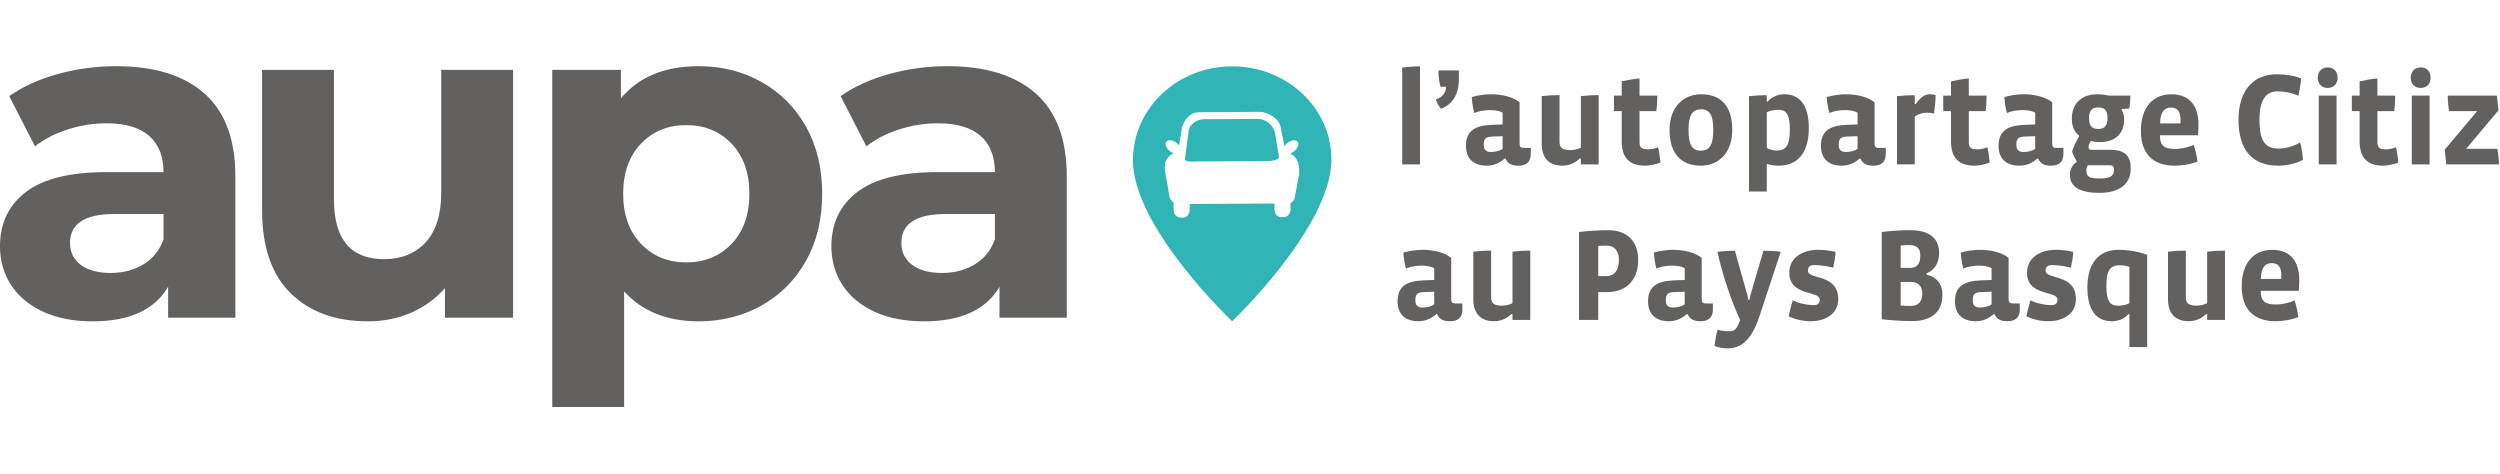 <?xml version="1.0" encoding="UTF-8"?>
<svg xmlns="http://www.w3.org/2000/svg" width="1471" height="279" viewBox="0 0 1471 279" fill="none">
  <g clip-path="url(#clip0_6022_9645)">
    <path d="M120.33 55.06C132.43 65.81 138.49 82.03 138.49 103.71V186.91H98.92V168.75C90.97 182.3 76.15 189.08 54.47 189.08C43.27 189.08 33.55 187.18 25.34 183.39C17.12 179.6 10.84 174.36 6.5 167.67C2.16 160.99 0 153.4 0 144.9C0 131.35 5.1 120.69 15.31 112.92C25.52 105.15 41.28 101.27 62.6 101.27H96.21C96.21 92.06 93.41 84.97 87.81 80C82.21 75.03 73.81 72.55 62.61 72.55C54.84 72.55 47.2 73.77 39.71 76.21C32.21 78.65 25.84 81.95 20.6 86.1L5.42 56.56C13.37 50.96 22.9 46.63 34.01 43.55C45.12 40.48 56.55 38.94 68.29 38.94C90.87 38.94 108.22 44.32 120.33 55.07V55.06ZM84.29 155.61C89.89 152.27 93.87 147.34 96.22 140.84V125.93H67.22C49.87 125.93 41.2 131.62 41.2 143C41.2 148.42 43.32 152.71 47.57 155.87C51.81 159.03 57.64 160.61 65.05 160.61C72.46 160.61 78.69 158.94 84.29 155.6V155.61Z" fill="#626160"></path>
    <path d="M301.91 41.1V186.91H261.8V169.56C256.2 175.89 249.51 180.72 241.74 184.06C233.97 187.4 225.57 189.07 216.53 189.07C197.38 189.07 182.2 183.56 171 172.54C159.8 161.52 154.2 145.17 154.2 123.49V41.1H196.48V117.26C196.48 140.75 206.33 152.49 226.02 152.49C236.14 152.49 244.27 149.2 250.41 142.6C256.55 136.01 259.62 126.2 259.62 113.19V41.1H301.9H301.91Z" fill="#626160"></path>
    <path d="M448.13 48.28C459.24 54.51 467.96 63.28 474.28 74.57C480.6 85.86 483.77 99.01 483.77 114C483.77 128.99 480.61 142.14 474.28 153.43C467.95 164.72 459.24 173.49 448.13 179.72C437.02 185.95 424.69 189.07 411.14 189.07C392.53 189.07 377.89 183.2 367.23 171.45V239.48H324.95V41.1H365.33V57.9C375.81 45.26 391.08 38.93 411.13 38.93C424.68 38.93 437.01 42.05 448.12 48.28H448.13ZM430.51 143.41C437.46 136.09 440.94 126.29 440.94 114C440.94 101.71 437.46 91.91 430.51 84.59C423.55 77.27 414.66 73.61 403.81 73.61C392.96 73.61 384.07 77.27 377.11 84.59C370.15 91.91 366.67 101.71 366.67 114C366.67 126.29 370.15 136.09 377.11 143.41C384.06 150.73 392.96 154.39 403.81 154.39C414.66 154.39 423.55 150.73 430.51 143.41Z" fill="#626160"></path>
    <path d="M609.52 55.06C621.62 65.81 627.68 82.03 627.68 103.71V186.91H588.11V168.75C580.16 182.3 565.34 189.08 543.66 189.08C532.46 189.08 522.74 187.18 514.53 183.39C506.31 179.6 500.03 174.36 495.69 167.67C491.35 160.99 489.19 153.4 489.19 144.9C489.19 131.35 494.29 120.69 504.5 112.92C514.71 105.15 530.47 101.27 551.79 101.27H585.4C585.4 92.06 582.6 84.97 577 80C571.4 75.03 563 72.55 551.8 72.55C544.03 72.55 536.39 73.77 528.9 76.21C521.4 78.65 515.03 81.95 509.79 86.1L494.61 56.56C502.56 50.96 512.09 46.63 523.2 43.55C534.31 40.48 545.74 38.94 557.48 38.94C580.06 38.94 597.41 44.32 609.52 55.07V55.06ZM573.47 155.61C579.07 152.27 583.04 147.34 585.39 140.84V125.93H556.39C539.04 125.93 530.37 131.62 530.37 143C530.37 148.42 532.49 152.71 536.74 155.87C540.98 159.03 546.81 160.61 554.22 160.61C561.63 160.61 567.86 158.94 573.46 155.6L573.47 155.61Z" fill="#626160"></path>
    <path d="M739.78 69.97L708.41 70.14C703.88 70.17 699.25 73.6 699.27 78.24L697.23 93.22C697.24 95.65 701.38 95.03 703.89 95.02L744.46 94.79C746.97 94.78 752.57 94.64 752.56 92.21L750.28 78.73C750.27 76.3 746.75 69.93 739.78 69.97Z" fill="#31B4B5"></path>
    <path d="M725.01 39.04C692.76 39.04 666.94 63.57 666.61 93.82C666.18 133.47 725.01 189.02 725.01 189.02C725.01 189.02 783.41 133.47 783.41 93.82C783.41 63.57 757.27 39.04 725.01 39.04ZM764.5 101.94L762.02 115.11C762.02 115.11 762.02 115.44 761.95 115.92L761.91 116.13C761.86 116.36 761.8 116.6 761.71 116.86L761.68 116.93C761.44 117.59 761.02 118.3 760.29 118.84C760 119.07 759.67 119.26 759.33 119.4L759.35 123.2C759.35 125.72 757.53 127.77 755.26 127.79H754.05C751.77 127.81 749.93 125.78 749.91 123.25V119.75L699.99 120.02V123.49C700.01 126.02 698.18 128.07 695.91 128.08H694.7C692.43 128.1 690.57 126.07 690.56 123.55L690.54 119.14C690.26 118.93 689.97 118.68 689.69 118.39C688.66 117.57 687.98 116.23 687.97 114.71L685.74 101.97C684.25 94.83 687.28 91.63 690.56 90.19C690.01 89.98 689.45 89.69 688.9 89.31C686.51 87.67 685.26 85.12 686.1 83.61C686.95 82.1 689.56 82.19 691.95 83.83C692.67 84.32 693.26 84.9 693.75 85.5L695.26 76.54C695.25 74.24 698.28 66.05 705.54 66.01L741.83 65.81C744.2 65.8 753.09 68.97 753.62 75.42L755.74 85.96C756.26 85.21 756.97 84.48 757.85 83.87C760.23 82.22 762.84 82.11 763.7 83.62C764.55 85.13 763.31 87.69 760.93 89.34C760.34 89.75 759.74 90.07 759.14 90.29C764.91 93.05 764.49 99.96 764.5 101.96V101.94Z" fill="#31B4B5"></path>
    <path d="M825.05 96.72V39.74C828.07 39.35 832.18 39.04 835.52 39.04V96.72H825.05Z" fill="#626160"></path>
    <path d="M847.84 64C846.6 62.45 845.51 60.59 844.82 58.57C849.24 56.94 850.87 54.15 850.87 51.05H847.61C846.68 48.03 846.37 44.38 846.37 41.44H858.39V46.63C858.39 54.93 855.21 61.2 847.85 64H847.84Z" fill="#626160"></path>
    <path d="M893.35 97.49C889.86 97.49 887.23 96.56 885.83 93.3H885.36C882.18 96.09 878.77 97.49 874.74 97.49C867.69 97.49 862.57 93.92 862.57 85.78C862.57 76.86 868.07 73.84 877.77 73.45L884.13 73.22V66.32C882.19 65.16 879.4 64.77 876.61 64.77C873.35 64.77 869.79 65.47 867.46 66.48C866.84 63.92 866.14 60.43 865.99 57.1C869.56 56.09 873.43 55.47 877.46 55.47C883.51 55.47 890.1 56.94 894.13 60.2V84.31C894.13 86.33 894.67 87.02 896.53 87.02H900.72V90.51C900.72 95.86 897.54 97.49 893.35 97.49ZM884.13 80.13L877.77 80.36C874.36 80.52 873.04 81.45 873.04 85.09C873.04 88.19 874.36 89.43 877.3 89.43C879.55 89.43 882.42 88.89 884.12 87.57V80.13H884.13Z" fill="#626160"></path>
    <path d="M930.18 96.72V93.23H929.64C926.15 96.41 922.82 97.49 919.17 97.49C912.81 97.49 907.15 94.16 907.15 84.78V56.56C910.25 56.17 914.2 55.94 917.62 55.94V83.38C917.62 86.71 919.09 88.34 923.82 88.34C926.15 88.34 928.24 87.87 930.18 86.87V56.56C933.28 56.17 937.24 55.94 940.65 55.94V96.72H930.18Z" fill="#626160"></path>
    <path d="M968.17 97.49C958.63 97.49 954.22 92.84 954.22 82.99V65.39H949.65V56.24H954.22V47.87C957.32 47.17 961.43 46.4 964.69 46.16V56.24H975.16C975.16 59.19 975 62.21 974.62 65.39H964.7V83.61C964.7 87.33 966.33 87.87 969.82 87.87C971.76 87.87 974.39 87.25 975.63 86.63C976.25 89.27 976.71 92.52 977.02 95.55C974.85 96.64 970.43 97.49 968.18 97.49H968.17Z" fill="#626160"></path>
    <path d="M1000.66 97.49C989.81 97.49 982.36 90.98 982.36 76.48C982.36 63.38 990.11 55.47 1000.97 55.47C1011.83 55.47 1019.27 61.52 1019.27 76.48C1019.27 90.05 1011.13 97.49 1000.66 97.49ZM1000.89 64.31C995.93 64.31 993.53 67.64 993.53 76.48C993.53 85.32 995.7 88.65 1000.74 88.65C1005.78 88.65 1008.1 85.32 1008.1 76.48C1008.1 67.64 1005.93 64.31 1000.89 64.31Z" fill="#626160"></path>
    <path d="M1046.56 97.49C1044.39 97.49 1041.91 97.1 1039.58 96.48V112.68H1029.11V56.63C1032.13 56.24 1036.24 56.01 1039.58 56.01V59.73H1040.12C1043.14 56.55 1046.48 55.47 1049.97 55.47C1059.12 55.47 1064.31 62.14 1064.31 75.32C1064.31 90.51 1057.26 97.49 1046.56 97.49ZM1046.32 64.62C1043.99 64.62 1041.36 65.09 1039.58 66.09V87.02C1041.29 88.03 1043.38 88.57 1045.39 88.57C1051.36 88.57 1053.14 84.93 1053.14 76.24C1053.14 66.39 1050.58 64.61 1046.32 64.61V64.62Z" fill="#626160"></path>
    <path d="M1102.22 97.49C1098.73 97.49 1096.1 96.56 1094.7 93.3H1094.23C1091.05 96.09 1087.64 97.49 1083.61 97.49C1076.56 97.49 1071.44 93.92 1071.44 85.78C1071.44 76.86 1076.94 73.84 1086.64 73.45L1093 73.22V66.32C1091.06 65.16 1088.27 64.77 1085.48 64.77C1082.22 64.77 1078.66 65.47 1076.33 66.48C1075.71 63.92 1075.01 60.43 1074.86 57.1C1078.43 56.09 1082.3 55.47 1086.33 55.47C1092.38 55.47 1098.97 56.94 1103 60.2V84.31C1103 86.33 1103.54 87.02 1105.4 87.02H1109.59V90.51C1109.59 95.86 1106.41 97.49 1102.22 97.49ZM1093 80.13L1086.64 80.36C1083.23 80.52 1081.91 81.45 1081.91 85.09C1081.91 88.19 1083.23 89.43 1086.17 89.43C1088.42 89.43 1091.29 88.89 1092.99 87.57V80.13H1093Z" fill="#626160"></path>
    <path d="M1137.97 66.79C1137.04 66.56 1135.41 66.32 1134.17 66.32C1131.3 66.32 1129.13 66.86 1126.65 68.57V96.71H1116.18V56.63C1119.2 56.24 1123.31 56.01 1126.65 56.01V61.2H1127.19C1130.99 55.93 1133.47 55.46 1136.03 55.46C1136.73 55.46 1138.05 55.62 1138.9 55.93C1138.9 59.57 1138.51 63.22 1137.97 66.78V66.79Z" fill="#626160"></path>
    <path d="M1161.92 97.49C1152.38 97.49 1147.97 92.84 1147.97 82.99V65.39H1143.4V56.24H1147.97V47.87C1151.07 47.17 1155.18 46.4 1158.44 46.16V56.24H1168.91C1168.91 59.19 1168.75 62.21 1168.37 65.39H1158.45V83.61C1158.45 87.33 1160.08 87.87 1163.57 87.87C1165.51 87.87 1168.14 87.25 1169.38 86.63C1170 89.27 1170.46 92.52 1170.77 95.55C1168.6 96.64 1164.18 97.49 1161.93 97.49H1161.92Z" fill="#626160"></path>
    <path d="M1206.74 97.49C1203.25 97.49 1200.62 96.56 1199.22 93.3H1198.75C1195.57 96.09 1192.16 97.49 1188.13 97.49C1181.08 97.49 1175.96 93.92 1175.96 85.78C1175.96 76.86 1181.46 73.84 1191.16 73.45L1197.52 73.22V66.32C1195.58 65.16 1192.79 64.77 1190 64.77C1186.74 64.77 1183.18 65.47 1180.85 66.48C1180.23 63.92 1179.53 60.43 1179.38 57.1C1182.95 56.09 1186.82 55.47 1190.85 55.47C1196.9 55.47 1203.49 56.94 1207.52 60.2V84.31C1207.52 86.33 1208.06 87.02 1209.92 87.02H1214.11V90.51C1214.11 95.86 1210.93 97.49 1206.74 97.49ZM1197.51 80.13L1191.15 80.36C1187.74 80.52 1186.42 81.45 1186.42 85.09C1186.42 88.19 1187.74 89.43 1190.68 89.43C1192.93 89.43 1195.8 88.89 1197.5 87.57V80.13H1197.51Z" fill="#626160"></path>
    <path d="M1235.12 113.46C1222.48 113.46 1217.91 109.2 1217.91 102.61C1217.91 99.97 1219.15 97.26 1222.02 95.09C1221.09 93.54 1219.85 91.14 1219.23 89.28C1219.69 86.88 1221.48 83.47 1223.49 79.98C1220.78 77.89 1219.07 74.63 1219.07 69.75C1219.07 61.3 1224.42 55.49 1233.95 55.49C1236.28 55.49 1238.83 55.8 1240.7 56.27H1253.49C1253.49 58.75 1253.33 61.54 1252.87 63.87L1248.37 64.18V64.72C1249.3 66.04 1249.84 68.13 1249.84 70.22C1249.84 79.14 1244.03 83.63 1235.5 83.63C1233.64 83.63 1231.55 83.32 1230.23 82.93C1229.38 84.33 1228.91 85.57 1228.91 86.5C1228.91 87.82 1229.45 88.13 1230.77 88.13H1241.39C1248.91 88.13 1253.72 90.46 1253.72 99.14C1253.72 107.82 1247.75 113.48 1235.11 113.48L1235.12 113.46ZM1240.93 97.26H1228.45C1227.98 98.04 1227.6 99.28 1227.6 100.28C1227.6 104.08 1229.46 105.01 1235.43 105.01C1241.09 105.01 1243.88 103.92 1243.88 99.97C1243.88 97.64 1243.03 97.26 1240.93 97.26ZM1234.57 63.23C1230.93 63.23 1229.22 64.94 1229.22 69.51C1229.22 74.08 1230.85 75.87 1234.57 75.87C1238.29 75.87 1240.07 74.09 1240.07 69.44C1240.07 64.79 1238.21 63.24 1234.57 63.24V63.23Z" fill="#626160"></path>
    <path d="M1293.26 79.58H1270.93V80.05C1270.93 85.17 1272.95 87.65 1279.85 87.65C1283.42 87.65 1288.3 86.56 1290.78 85.17C1291.71 87.88 1292.56 91.76 1293.03 95.02C1289.46 96.65 1283.34 97.5 1279.7 97.5C1266.91 97.5 1259.7 90.52 1259.7 77.03C1259.7 62.76 1267.14 55.48 1277.53 55.48C1288.85 55.48 1293.58 62.69 1293.58 73.47C1293.58 75.18 1293.5 77.73 1293.27 79.59L1293.26 79.58ZM1283.03 70.51C1283.03 65.7 1281.32 63.3 1277.37 63.3C1273.42 63.3 1271.01 66.09 1271.01 72.6H1282.95C1283.03 72.13 1283.03 70.89 1283.03 70.51Z" fill="#626160"></path>
    <path d="M1340.48 97.49C1325.28 97.49 1317.14 88.19 1317.14 70.51C1317.14 51.83 1327.14 43.69 1339.7 43.69C1344.58 43.69 1351.02 44.7 1353.96 46.17C1353.81 49.12 1353.11 53.07 1352.41 56.4C1348.84 54.69 1344.35 53.76 1340.32 53.76C1334.27 53.76 1329.47 57.25 1329.47 70.43C1329.47 83.61 1333.19 87.41 1340.79 87.41C1345.21 87.41 1350.4 85.78 1353.43 83.77C1354.21 86.87 1354.82 90.36 1355.06 94C1351.18 96.33 1345.06 97.49 1340.49 97.49H1340.48Z" fill="#626160"></path>
    <path d="M1369.56 51.75C1365.68 51.75 1363.75 48.88 1363.75 45.78C1363.75 42.68 1365.61 39.66 1369.64 39.66C1373.67 39.66 1375.45 42.61 1375.45 45.78C1375.45 48.95 1373.51 51.75 1369.56 51.75ZM1364.36 96.72V56.25H1374.83V96.72H1364.36Z" fill="#626160"></path>
    <path d="M1402.35 97.49C1392.81 97.49 1388.4 92.84 1388.4 82.99V65.39H1383.83V56.24H1388.4V47.87C1391.5 47.17 1395.61 46.4 1398.87 46.16V56.24H1409.34C1409.34 59.19 1409.18 62.21 1408.8 65.39H1398.88V83.61C1398.88 87.33 1400.51 87.87 1404 87.87C1405.94 87.87 1408.57 87.25 1409.81 86.63C1410.43 89.27 1410.89 92.52 1411.2 95.55C1409.03 96.64 1404.61 97.49 1402.36 97.49H1402.35Z" fill="#626160"></path>
    <path d="M1424.29 51.75C1420.41 51.75 1418.48 48.88 1418.48 45.78C1418.48 42.68 1420.34 39.66 1424.37 39.66C1428.4 39.66 1430.18 42.61 1430.18 45.78C1430.18 48.95 1428.24 51.75 1424.29 51.75ZM1419.1 96.72V56.25H1429.57V96.72H1419.1Z" fill="#626160"></path>
    <path d="M1439.41 96.72L1438.48 88.04L1457.55 65.4H1440.96C1440.57 62.3 1440.26 59.12 1440.26 56.25H1469.18L1470.11 64.93L1451.04 87.57H1469.41C1470.03 90.21 1470.34 94 1470.42 96.72H1439.41Z" fill="#626160"></path>
    <path d="M853.11 189.01C849.62 189.01 846.99 188.08 845.59 184.82H845.12C841.94 187.61 838.53 189.01 834.5 189.01C827.45 189.01 822.33 185.44 822.33 177.3C822.33 168.38 827.83 165.36 837.53 164.97L843.89 164.74V157.84C841.95 156.68 839.16 156.29 836.37 156.29C833.11 156.29 829.55 156.99 827.22 158C826.6 155.44 825.9 151.95 825.75 148.62C829.32 147.61 833.19 146.99 837.22 146.99C843.27 146.99 849.86 148.46 853.89 151.72V175.83C853.89 177.85 854.43 178.54 856.29 178.54H860.48V182.03C860.48 187.38 857.3 189.01 853.11 189.01ZM843.89 171.64L837.53 171.87C834.12 172.03 832.8 172.96 832.8 176.6C832.8 179.7 834.12 180.94 837.06 180.94C839.31 180.94 842.18 180.4 843.88 179.08V171.64H843.89Z" fill="#626160"></path>
    <path d="M889.94 188.23V184.74H889.4C885.91 187.92 882.58 189 878.93 189C872.57 189 866.91 185.67 866.91 176.29V148.07C870.01 147.68 873.96 147.45 877.38 147.45V174.89C877.38 178.22 878.85 179.85 883.58 179.85C885.91 179.85 888 179.38 889.94 178.38V148.07C893.04 147.68 897 147.45 900.41 147.45V188.23H889.94Z" fill="#626160"></path>
    <path d="M945.76 171.87H940.41V188.23H929.09V136.52C934.36 135.9 940.1 135.43 946.22 135.43C956.84 135.43 963.9 141.4 963.9 152.95C963.9 166.52 955.06 171.87 945.76 171.87ZM945.53 144.51C943.82 144.51 942.27 144.59 940.41 144.74V162.49H944.75C949.94 162.49 952.58 159.16 952.58 152.88C952.58 147.76 949.87 144.51 945.53 144.51Z" fill="#626160"></path>
    <path d="M1000.5 189.01C997.01 189.01 994.38 188.08 992.98 184.82H992.51C989.33 187.61 985.92 189.01 981.89 189.01C974.84 189.01 969.72 185.44 969.72 177.3C969.72 168.38 975.22 165.36 984.92 164.97L991.28 164.74V157.84C989.34 156.68 986.55 156.29 983.76 156.29C980.5 156.29 976.94 156.99 974.61 158C973.99 155.44 973.29 151.95 973.14 148.62C976.71 147.61 980.58 146.99 984.61 146.99C990.66 146.99 997.25 148.46 1001.28 151.72V175.83C1001.28 177.85 1001.82 178.54 1003.68 178.54H1007.87V182.03C1007.87 187.38 1004.69 189.01 1000.5 189.01ZM991.28 171.64L984.92 171.87C981.51 172.03 980.19 172.96 980.19 176.6C980.19 179.7 981.51 180.94 984.45 180.94C986.7 180.94 989.57 180.4 991.27 179.08V171.64H991.28Z" fill="#626160"></path>
    <path d="M1035.31 185.98C1030.5 200.55 1024.15 204.97 1016.7 204.97C1014.76 204.97 1011.27 204.74 1008.87 203.5C1009.18 200.17 1009.88 196.6 1010.65 193.96C1012.2 194.58 1015.07 194.89 1017.32 194.89C1020.03 194.89 1021.43 194.11 1022.75 191.09L1023.91 188.45C1019.41 178.6 1013.52 162.32 1010.58 148.14C1013.6 147.75 1017.94 147.52 1020.81 147.52L1027.63 171.79C1028.02 173.03 1028.56 175.28 1028.79 176.52H1029.33C1029.56 175.2 1030.11 173.03 1030.49 171.79L1037.62 147.52C1040.49 147.52 1044.67 147.68 1047.78 148.14L1035.3 185.97L1035.31 185.98Z" fill="#626160"></path>
    <path d="M1065.4 189.01C1060.83 189.01 1055.79 187.85 1052.45 186.06C1053.23 182.57 1053.85 179.94 1054.85 176.68C1058.03 178.39 1063.22 179.55 1067.1 179.55C1069.74 179.55 1070.74 178.31 1070.74 176.29C1070.74 170.79 1052.83 174.58 1052.83 160.47C1052.83 151.24 1061.05 146.98 1069.96 146.98C1072.67 146.98 1076.86 147.37 1080.04 148.22C1079.88 151.09 1079.34 154.42 1078.65 157.52C1075.78 156.67 1070.82 155.97 1067.49 155.97C1064.93 155.97 1063.77 157.13 1063.77 159.23C1063.77 164.81 1081.6 160.78 1081.6 175.98C1081.6 185.13 1073.54 189 1065.4 189V189.01Z" fill="#626160"></path>
    <path d="M1125.1 188.93C1120.14 188.93 1113.32 188.54 1107.19 187.84V136.52C1111.69 135.9 1118.2 135.43 1123.86 135.43C1134.17 135.43 1140.99 139.31 1140.99 149C1140.99 154.74 1138.12 159.08 1133.55 160.86V161.56C1139.67 163.11 1142.93 167.06 1142.93 173.5C1142.93 184.59 1135.1 188.93 1125.1 188.93ZM1123.55 144.2C1122.08 144.2 1120.6 144.28 1118.36 144.43V157.61H1124.1C1127.82 157.61 1129.91 155.44 1129.91 150.4C1129.91 145.98 1127.66 144.2 1123.55 144.2ZM1124.4 165.9H1118.35V179.78C1120.52 179.94 1122.61 180.01 1124.16 180.01C1128.97 180.01 1131.06 177.37 1131.06 172.57C1131.06 167.77 1128.11 165.9 1124.39 165.9H1124.4Z" fill="#626160"></path>
    <path d="M1181.07 189.01C1177.58 189.01 1174.95 188.08 1173.55 184.82H1173.08C1169.9 187.61 1166.49 189.01 1162.46 189.01C1155.41 189.01 1150.29 185.44 1150.29 177.3C1150.29 168.38 1155.79 165.36 1165.49 164.97L1171.85 164.74V157.84C1169.91 156.68 1167.12 156.29 1164.33 156.29C1161.07 156.29 1157.51 156.99 1155.18 158C1154.56 155.44 1153.86 151.95 1153.71 148.62C1157.28 147.61 1161.15 146.99 1165.18 146.99C1171.23 146.99 1177.82 148.46 1181.85 151.72V175.83C1181.85 177.85 1182.39 178.54 1184.25 178.54H1188.44V182.03C1188.44 187.38 1185.26 189.01 1181.07 189.01ZM1171.85 171.64L1165.49 171.87C1162.08 172.03 1160.76 172.96 1160.76 176.6C1160.76 179.7 1162.08 180.94 1165.02 180.94C1167.27 180.94 1170.14 180.4 1171.84 179.08V171.64H1171.85Z" fill="#626160"></path>
    <path d="M1205.27 189.01C1200.7 189.01 1195.66 187.85 1192.32 186.06C1193.1 182.57 1193.72 179.94 1194.72 176.68C1197.9 178.39 1203.09 179.55 1206.97 179.55C1209.61 179.55 1210.61 178.31 1210.61 176.29C1210.61 170.79 1192.7 174.58 1192.7 160.47C1192.7 151.24 1200.92 146.98 1209.83 146.98C1212.54 146.98 1216.73 147.37 1219.91 148.22C1219.75 151.09 1219.21 154.42 1218.52 157.52C1215.65 156.67 1210.69 155.97 1207.36 155.97C1204.8 155.97 1203.64 157.13 1203.64 159.23C1203.64 164.81 1221.47 160.78 1221.47 175.98C1221.47 185.13 1213.41 189 1205.27 189V189.01Z" fill="#626160"></path>
    <path d="M1252.95 204.2V184.82H1252.41C1249.54 187.92 1246.13 189.01 1242.56 189.01C1233.49 189.01 1228.22 182.5 1228.22 169.24C1228.22 154.74 1234.97 146.99 1246.59 146.99C1252.4 146.99 1258.76 148.15 1263.41 149.94V204.21H1252.94L1252.95 204.2ZM1252.95 156.99C1251.48 156.52 1249 156.06 1247.29 156.06C1241.48 156.06 1239.38 159.32 1239.38 168.31C1239.38 177.3 1241.63 179.86 1246.12 179.86C1248.52 179.86 1251.39 179.39 1252.94 178.39V156.99H1252.95Z" fill="#626160"></path>
    <path d="M1298.69 188.23V184.74H1298.15C1294.66 187.92 1291.33 189 1287.68 189C1281.32 189 1275.66 185.67 1275.66 176.29V148.07C1278.76 147.68 1282.71 147.45 1286.13 147.45V174.89C1286.13 178.22 1287.6 179.85 1292.33 179.85C1294.66 179.85 1296.75 179.38 1298.69 178.38V148.07C1301.79 147.68 1305.75 147.45 1309.16 147.45V188.23H1298.69Z" fill="#626160"></path>
    <path d="M1352.58 171.1H1330.25V171.57C1330.25 176.69 1332.27 179.17 1339.17 179.17C1342.74 179.17 1347.62 178.08 1350.1 176.69C1351.03 179.4 1351.88 183.28 1352.35 186.54C1348.78 188.17 1342.66 189.02 1339.02 189.02C1326.23 189.02 1319.02 182.04 1319.02 168.55C1319.02 154.28 1326.46 147 1336.85 147C1348.17 147 1352.9 154.21 1352.9 164.99C1352.9 166.7 1352.82 169.25 1352.59 171.11L1352.58 171.1ZM1342.34 162.03C1342.34 157.22 1340.63 154.82 1336.68 154.82C1332.73 154.82 1330.32 157.61 1330.32 164.12H1342.26C1342.34 163.65 1342.34 162.41 1342.34 162.03Z" fill="#626160"></path>
  </g>
  <defs>
    <clipPath id="clip0_6022_9645">
      <rect width="1470.42" height="278.42" fill="white"></rect>
    </clipPath>
  </defs>
</svg>
